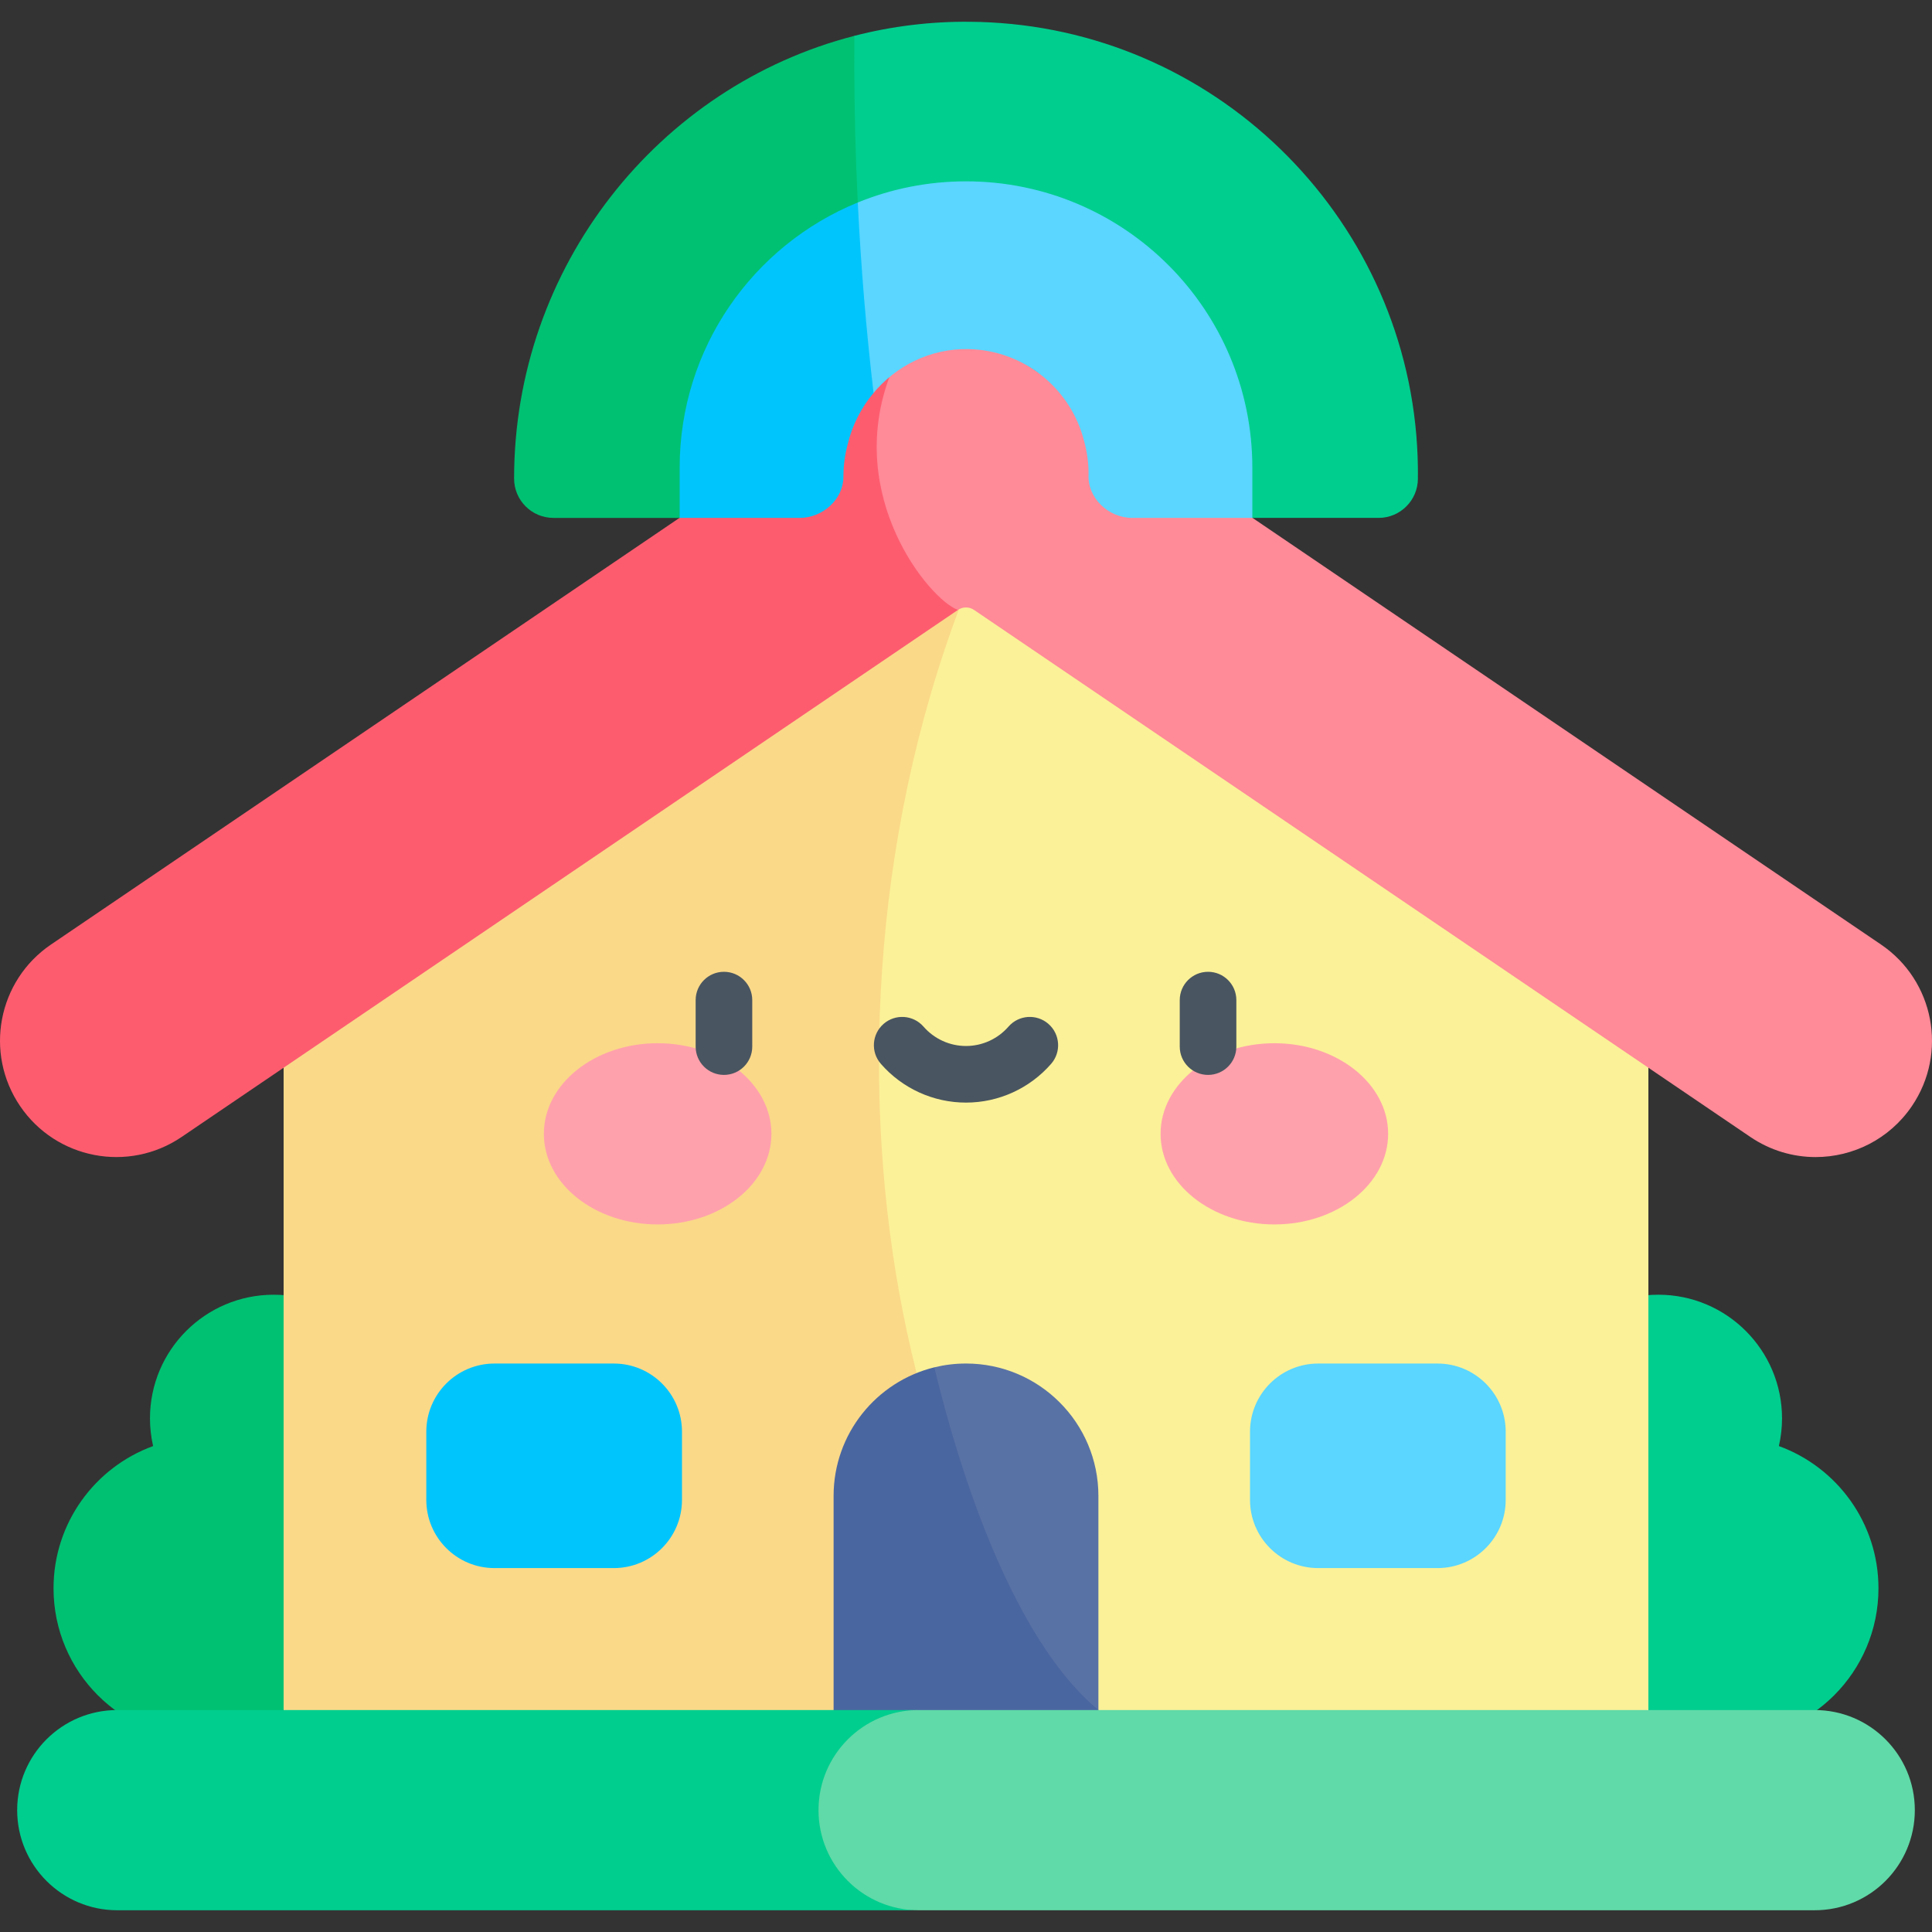 <svg id="Capa_1" enable-background="new 0 0 512 512" viewBox="0 0 512 512" xmlns="http://www.w3.org/2000/svg"><rect x="0" y="0" width="512" height="512" fill="#333333" stroke="none"/><g><path d="m471.424 383.223c.538-2.356.832-4.806.832-7.325 0-18.107-14.678-32.785-32.785-32.785s-32.785 14.678-32.785 32.785c0 11.523 5.95 21.651 14.941 27.497-2.576 5.294-4.024 11.239-4.024 17.523 0 22.149 5.248 40.105 40.105 40.105 22.149 0 40.105-17.956 40.105-40.105-.001-17.33-10.995-32.091-26.389-37.695z" fill="#00ce8e"/><path d="m40.576 383.223c-.538-2.356-.832-4.806-.832-7.325 0-18.107 14.678-32.785 32.785-32.785s32.785 14.678 32.785 32.785c0 11.523-5.95 21.651-14.941 27.497 2.576 5.294 4.024 11.239 4.024 17.523 0 22.149-1.119 40.105-40.105 40.105-22.149 0-40.105-17.956-40.105-40.105.001-17.33 10.995-32.091 26.389-37.695z" fill="#00c172"/><path d="m436.84 245.71v221.15h-145.752v-13.68c-81.755-37.621-129.021-199.481-23.509-322.377z" fill="#fbf198"/><path d="m291.088 453.18v13.681h-215.928v-221.151l180.84-122.768 11.579 7.86c-62.172 122.645-32.224 276.339 23.509 322.378z" fill="#fad989"/><path d="m506.676 293.12c-5.955 8.777-15.649 13.516-25.518 13.516-5.965 0-11.981-1.731-17.287-5.326l-205.738-139.674c-1.288-.876-2.977-.876-4.265 0-20.932 2.919-44.253-32.563-17.946-62.306l2.771-1.885c10.446-7.088 24.168-7.088 34.614 0l225.189 152.87c14.073 9.56 17.74 28.722 8.18 42.805z" fill="#ff8a98"/><path d="m253.867 161.636-205.739 139.674c-14.083 9.56-33.244 5.893-42.804-8.19s-5.893-33.244 8.18-42.804l222.418-150.986c-12.322 32.173 10.487 59.669 17.945 62.306z" fill="#fd5c6f"/><path d="m291.088 396.447v56.733c-31.376-5.236-52-51.111-43.484-90.822 2.689-.659 5.501-1.01 8.396-1.01 9.684 0 18.461 3.925 24.807 10.281 6.356 6.347 10.281 15.124 10.281 24.818z" fill="#5972a5"/><path d="m291.088 453.18v13.681h-70.177v-70.414c0-16.493 11.363-30.318 26.692-34.089 10.385 42.64 25.612 76.059 43.485 90.822z" fill="#4a66a0"/><path d="m507.449 479.707c0 7.325-2.967 13.959-7.768 18.76s-11.435 7.768-18.76 7.768h-237.48c-29.555 0-40.633-11.878-40.633-26.527 0-7.325 2.967-13.959 7.768-18.76s12.406-7.768 32.866-7.768h237.48c14.649 0 26.527 11.878 26.527 26.527z" fill="#60daa8"/><path d="m243.442 506.235h-212.364c-14.649 0-26.527-11.878-26.527-26.527 0-7.325 2.967-13.959 7.768-18.76s11.435-7.768 18.76-7.768h212.364c-7.325 0-13.959 2.967-18.76 7.768s-7.768 11.435-7.768 18.76c0 14.648 11.878 26.527 26.527 26.527z" fill="#00ce8e"/><path d="m131.043 415.558h31.62c9.979 0 18.069-8.09 18.069-18.069v-18.069c0-9.979-8.09-18.069-18.069-18.069h-31.62c-9.979 0-18.069 8.09-18.069 18.069v18.069c.001 9.98 8.09 18.069 18.069 18.069z" fill="#00c5fd"/><path d="m349.337 415.558h31.62c9.979 0 18.069-8.09 18.069-18.069v-18.069c0-9.979-8.09-18.069-18.069-18.069h-31.62c-9.979 0-18.069 8.09-18.069 18.069v18.069c.001 9.98 8.09 18.069 18.069 18.069z" fill="#5ad6ff"/><path d="m267.949 6.348c-3.591-.344-7.198-.554-10.807-.575-10.328-.124-20.863 1.165-30.792 3.741-15.383 19.149-15.357 49.165 2.637 69.417 7.999-4.456 17.216-6.981 27.013-6.981 15.391 0 29.34 6.241 39.429 16.33s16.33 24.025 16.33 39.416l20.124 9.554h33.447c5.761 0 10.43-4.67 10.43-10.43.696-62.535-46.83-114.478-107.811-120.472z" fill="#00ce8e"/><path d="m136.24 126.819c0 5.761 4.67 10.431 10.43 10.431h33.447l20.124-9.554c0-20.984 11.596-39.27 28.745-48.764-1.876-22.705-2.761-46.03-2.565-69.435-51.97 13.388-90.181 61.2-90.181 117.322z" fill="#00c172"/><path d="m300.102 137.249h31.781v-13.309c0-41.915-33.968-75.883-75.883-75.883-10.155 0-19.834 1.997-28.679 5.606-10.03 15.194-6.123 39.059 4.002 50.676 6.05-7.338 15.161-12.018 25.306-11.824 14.835.284 27.217 10.576 30.681 24.404.761 2.758 1.177 5.66 1.177 8.66-.422 6.328 5.246 11.701 11.615 11.67z" fill="#5ad6ff"/><path d="m231.5 104.134c-1.928-16.445-3.341-33.34-4.179-50.47-27.688 11.305-47.204 38.517-47.204 70.277v13.309h31.781c6.079.018 11.631-4.891 11.615-10.929 0-2.839.37-5.605 1.05-8.256 1.193-5.201 3.611-9.963 6.937-13.931z" fill="#00c5fd"/><ellipse cx="174.281" cy="300.476" fill="#ffa1ac" rx="30.153" ry="24.012"/><ellipse cx="337.719" cy="300.476" fill="#ffa1ac" rx="30.153" ry="24.012"/><g fill="#495560"><path d="m191.854 284.862c-4.142 0-7.5-3.358-7.5-7.5v-12.326c0-4.142 3.358-7.5 7.5-7.5s7.5 3.358 7.5 7.5v12.326c0 4.142-3.357 7.5-7.5 7.5z"/><path d="m320.146 284.862c-4.142 0-7.5-3.358-7.5-7.5v-12.326c0-4.142 3.358-7.5 7.5-7.5s7.5 3.358 7.5 7.5v12.326c0 4.142-3.358 7.5-7.5 7.5z"/><path d="m256 292.2c-8.65 0-16.875-3.746-22.566-10.277-2.721-3.123-2.396-7.86.727-10.582 3.123-2.721 7.86-2.396 10.582.727 2.842 3.261 6.945 5.132 11.257 5.132s8.416-1.871 11.257-5.132c2.721-3.124 7.458-3.449 10.582-.727 3.123 2.721 3.448 7.458.727 10.582-5.691 6.53-13.916 10.277-22.566 10.277z"/></g></g><g/><g/><g/><g/><g/><g/><g/><g/><g/><g/><g/><g/><g/><g/><g/></svg>
